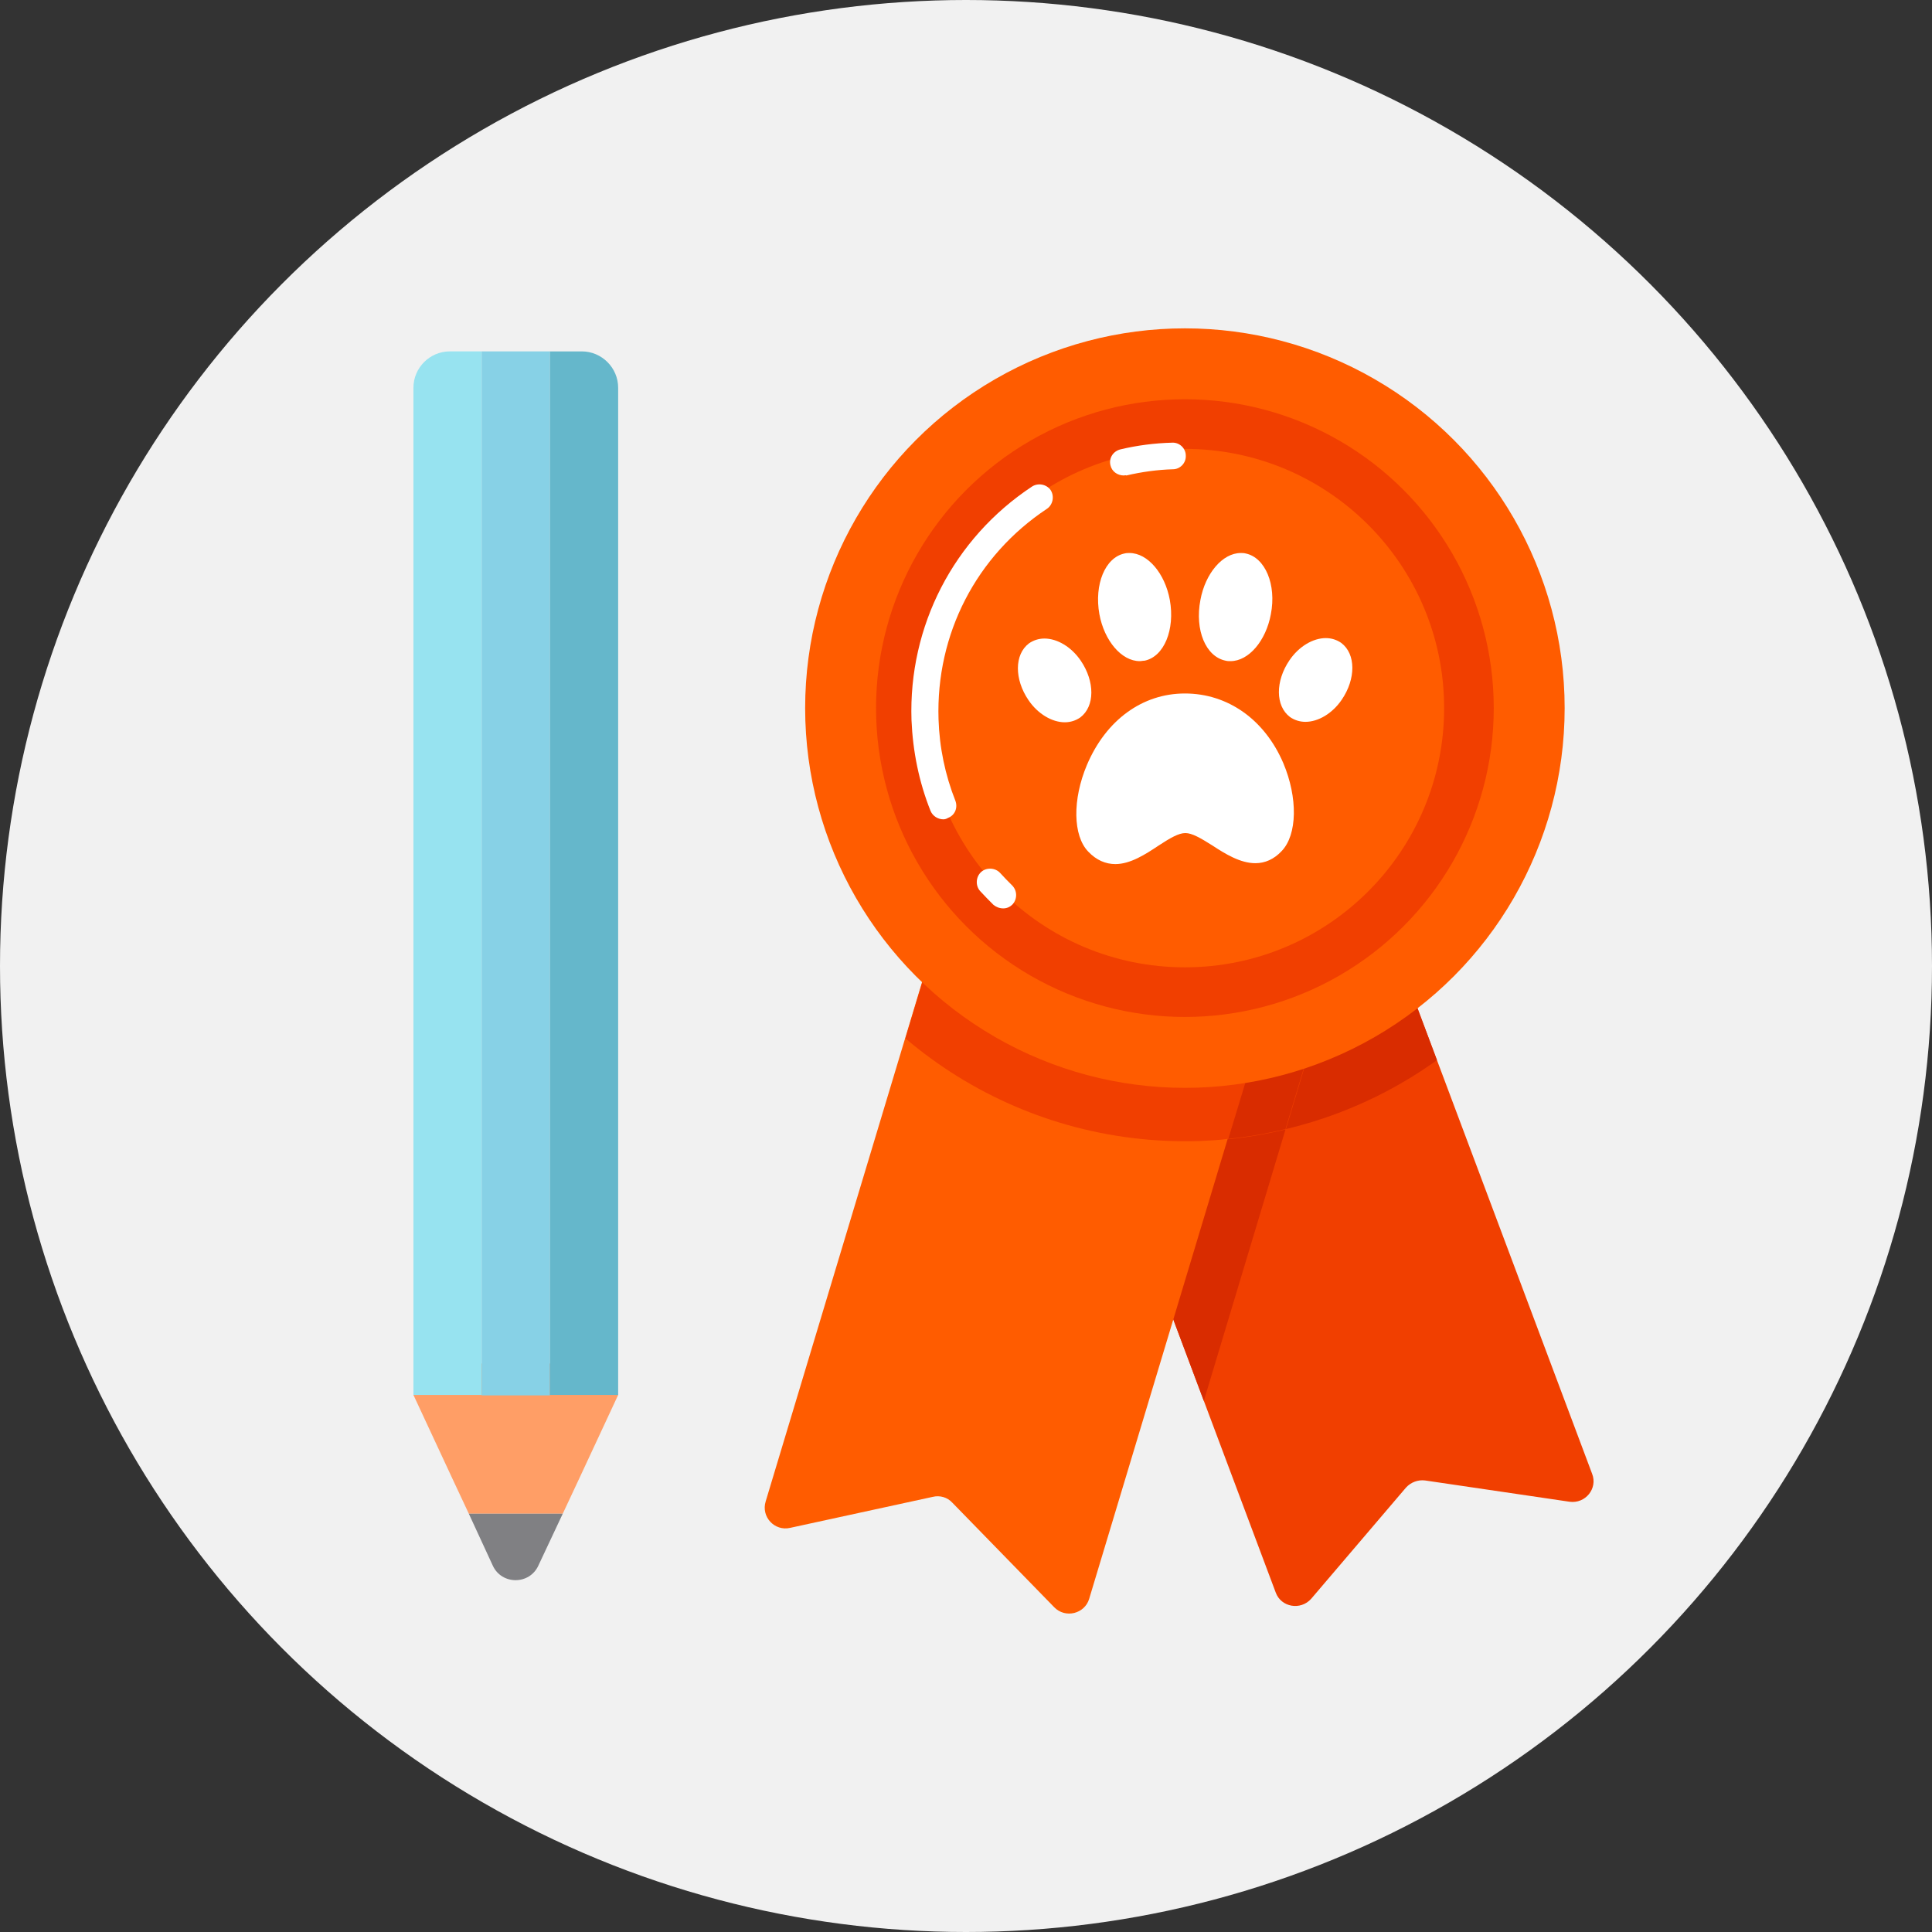 <?xml version="1.0" encoding="utf-8"?>
<!-- Generator: Adobe Illustrator 25.2.1, SVG Export Plug-In . SVG Version: 6.00 Build 0)  -->
<svg version="1.1" id="Layer_1" xmlns="http://www.w3.org/2000/svg" xmlns:xlink="http://www.w3.org/1999/xlink" x="0px" y="0px"
	 viewBox="0 0 436 436" style="enable-background:new 0 0 436 436;" xml:space="preserve">
<rect x="0" y="0" width="436" height="436" fill="#333333" stroke="none"/>
<style type="text/css">
	.st0{fill:#F1F1F1;}
	.st1{fill:#F13F00;}
	.st2{clip-path:url(#SVGID_2_);}
	.st3{fill:#D92C00;}
	.st4{fill:#FF5C00;}
	.st5{clip-path:url(#SVGID_4_);}
	.st6{fill:#FFFFFF;}
	.st7{fill:#FF9E66;}
	.st8{fill:#808083;}
	.st9{fill:#97E3F0;}
	.st10{fill:#87D1E6;}
	.st11{fill:#65B7CB;}
</style>
<g>
	<g>
		<g>
			<circle class="st0" cx="218" cy="218" r="218"/>
		</g>
		<g>
			<g>
				<path class="st1" d="M295.9,360.8l21.4-25.1c1.1-1.2,2.7-1.8,4.3-1.6l32.6,4.8c3.6,0.5,6.4-3,5.1-6.3l-58.1-154.9l-71.4,26.8
					l58.1,154.9C289.1,362.7,293.5,363.5,295.9,360.8z"/>
			</g>
			<g>
				<defs>
					<path id="SVGID_1_" d="M295.9,360.8l21.4-25.1c1.1-1.2,2.7-1.8,4.3-1.6l32.6,4.8c3.6,0.5,6.4-3,5.1-6.3l-58.1-154.9l-71.4,26.8
						l58.1,154.9C289.1,362.7,293.5,363.5,295.9,360.8z"/>
				</defs>
				<clipPath id="SVGID_2_">
					<use xlink:href="#SVGID_1_"  style="overflow:visible;"/>
				</clipPath>
				<g class="st2">
					<g>
						<path class="st3" d="M296,194.7l12.4-0.4l0.8-2.5l-73-22l-47.7,158.4c-1,3.4,2,6.7,5.5,6l34.7-7.5l24.8,25.5
							c2.5,2.6,6.9,1.5,7.9-1.9l28.7-95.4c-4.2,1-8.6,1.8-13,2.2L296,194.7z"/>
					</g>
					<g>
						<path class="st3" d="M296,194.7L277.1,257c4.5-0.4,8.8-1.2,13-2.2l18.2-60.5L296,194.7z"/>
					</g>
					<g>
						<path class="st3" d="M359.5,192.6l-51.1,1.7l-18.2,60.5C322.6,247.1,348.5,223.3,359.5,192.6z"/>
					</g>
				</g>
			</g>
			<g>
				<path class="st4" d="M237.9,362.7l-23-23.6c-1.1-1.2-2.8-1.7-4.4-1.3l-32.2,7c-3.5,0.8-6.6-2.5-5.5-6l47.7-158.4l73,22
					l-47.7,158.4C244.8,364.2,240.4,365.3,237.9,362.7z"/>
			</g>
			<g>
				<defs>
					<path id="SVGID_3_" d="M301.1,177.7l-39.8,14.9l-40.7-12.3l-47.7,158.4c-1,3.4,2,6.7,5.5,6l32.2-7c1.6-0.3,3.2,0.2,4.4,1.3
						l23,23.6c2.5,2.6,6.9,1.5,7.9-1.9l18.9-62.9l23.1,61.5c1.3,3.4,5.7,4.1,8,1.4l21.4-25.1c1.1-1.2,2.7-1.8,4.3-1.6l32.6,4.8
						c3.6,0.5,6.4-3,5.1-6.3L301.1,177.7z"/>
				</defs>
				<clipPath id="SVGID_4_">
					<use xlink:href="#SVGID_3_"  style="overflow:visible;"/>
				</clipPath>
				<g class="st5">
					<g>
						<path class="st1" d="M270.7,257.5c2.2-0.1,4.3-0.2,6.5-0.5l18.9-62.3l-118.2,3.9C193.3,234.4,229.4,258.8,270.7,257.5z"/>
					</g>
				</g>
			</g>
			<g>
				<g>
					<g>
						<g>
							<circle class="st4" cx="267.4" cy="159.8" r="85.7"/>
						</g>
						<g>
							<circle class="st1" cx="267.4" cy="159.8" r="69.7"/>
						</g>
						<g>
							<circle class="st4" cx="267.4" cy="159.8" r="58.5"/>
						</g>
					</g>
					<g>
						<path class="st6" d="M226.4,205c-0.8,0-1.6-0.3-2.2-0.8c-1-1-2-2-3-3.1c-1.1-1.2-1-3.2,0.2-4.3c1.2-1.1,3.2-1,4.3,0.2
							c0.9,1,1.8,1.9,2.7,2.8c1.2,1.2,1.2,3.1,0.1,4.3C227.9,204.7,227.2,205,226.4,205z"/>
					</g>
					<g>
						<path class="st6" d="M212.9,184.9c-1.2,0-2.4-0.7-2.9-1.9c-2.6-6.5-4-13.4-4.3-20.5c-0.7-21.2,9.5-41,27.2-52.7
							c1.4-0.9,3.3-0.5,4.2,0.8c0.9,1.4,0.5,3.3-0.8,4.2c-16,10.6-25.1,28.3-24.5,47.5c0.2,6.4,1.5,12.6,3.8,18.4
							c0.6,1.6-0.1,3.3-1.7,3.9C213.6,184.8,213.2,184.9,212.9,184.9z"/>
					</g>
					<g>
						<path class="st6" d="M253.6,107.3c-1.4,0-2.7-0.9-3-2.3c-0.4-1.6,0.6-3.2,2.3-3.6c3.8-0.9,7.7-1.4,11.6-1.5
							c1.7-0.1,3.1,1.3,3.1,2.9c0.1,1.7-1.3,3.1-2.9,3.1c-3.5,0.1-7.1,0.6-10.5,1.4C254,107.2,253.8,107.3,253.6,107.3z"/>
					</g>
				</g>
			</g>
		</g>
		<g>
			<g>
				<g>
					<g>
						<polygon class="st7" points="102.1,333.7 102.1,333.7 105.8,341.6 127,341.6 130.7,333.7 130.7,333.7 139.5,314.8 132,307.7 
							99.6,307.7 93.3,314.8 						"/>
					</g>
					<g>
						<path class="st8" d="M111.2,353.3c2,4.4,8.3,4.4,10.3,0l5.5-11.7h-21.2L111.2,353.3z"/>
					</g>
				</g>
				<g>
					<g>
						<path class="st9" d="M108.7,314.8H93.3V87.5c0-4.5,3.7-8.2,8.2-8.2h7.2V314.8z"/>
					</g>
					<g>
						<rect x="108.7" y="79.3" class="st10" width="15.4" height="235.6"/>
					</g>
					<g>
						<path class="st11" d="M139.5,314.8h-15.4V79.3h7.2c4.5,0,8.2,3.7,8.2,8.2V314.8z"/>
					</g>
				</g>
			</g>
		</g>
	</g>
	<g>
		<path class="st6" d="M251.7,195c-2.2,0-4.3-0.9-6.1-2.8c-3.5-3.6-3.6-11.8-0.3-19.6c4.3-10.1,12.5-16.1,22.1-16.1
			c9.7,0,18,5.9,22.2,15.7c3.3,7.8,3.2,16.2-0.4,19.9c-1.7,1.8-3.7,2.7-5.9,2.7c-3.4,0-6.8-2.1-9.7-4c-2.7-1.7-4.6-2.8-6.1-2.8
			c-1.5,0-3.4,1.1-6,2.8C258.5,192.8,255.1,195,251.7,195z"/>
		<path class="st6" d="M257.2,149.2c-4.1,0-8-4.6-9.1-10.6c-1.2-6.7,1.3-12.8,5.7-13.7c0.4-0.1,0.7-0.1,1.1-0.1
			c4.1,0,8,4.6,9.1,10.6c1.2,6.7-1.3,12.8-5.7,13.7C257.9,149.1,257.6,149.2,257.2,149.2z"/>
		<path class="st6" d="M240.3,163c-2.9,0-6.1-1.9-8.2-5c-3.2-4.7-3.2-10.3,0.1-12.8c1-0.7,2.2-1.1,3.5-1.1c2.9,0,6.1,1.9,8.2,5
			c3.2,4.7,3.2,10.3-0.1,12.8C242.8,162.6,241.6,163,240.3,163z"/>
		<path class="st6" d="M277.7,149.2c-0.4,0-0.7,0-1.1-0.1c-4.5-0.9-7-6.9-5.7-13.7c1.1-6,5-10.6,9.1-10.6c0.4,0,0.7,0,1.1,0.1
			c4.4,0.9,7,7,5.7,13.7C285.7,144.6,281.8,149.2,277.7,149.2z"/>
		<path class="st6" d="M294.6,162.9c-1.3,0-2.5-0.4-3.5-1.1c-3.3-2.5-3.3-8.1-0.1-12.8c2.1-3.1,5.3-5,8.2-5c1.3,0,2.5,0.4,3.5,1.1
			c3.3,2.5,3.3,8.1,0.1,12.8C300.7,161,297.5,162.9,294.6,162.9z"/>
	</g>
</g>
</svg>
